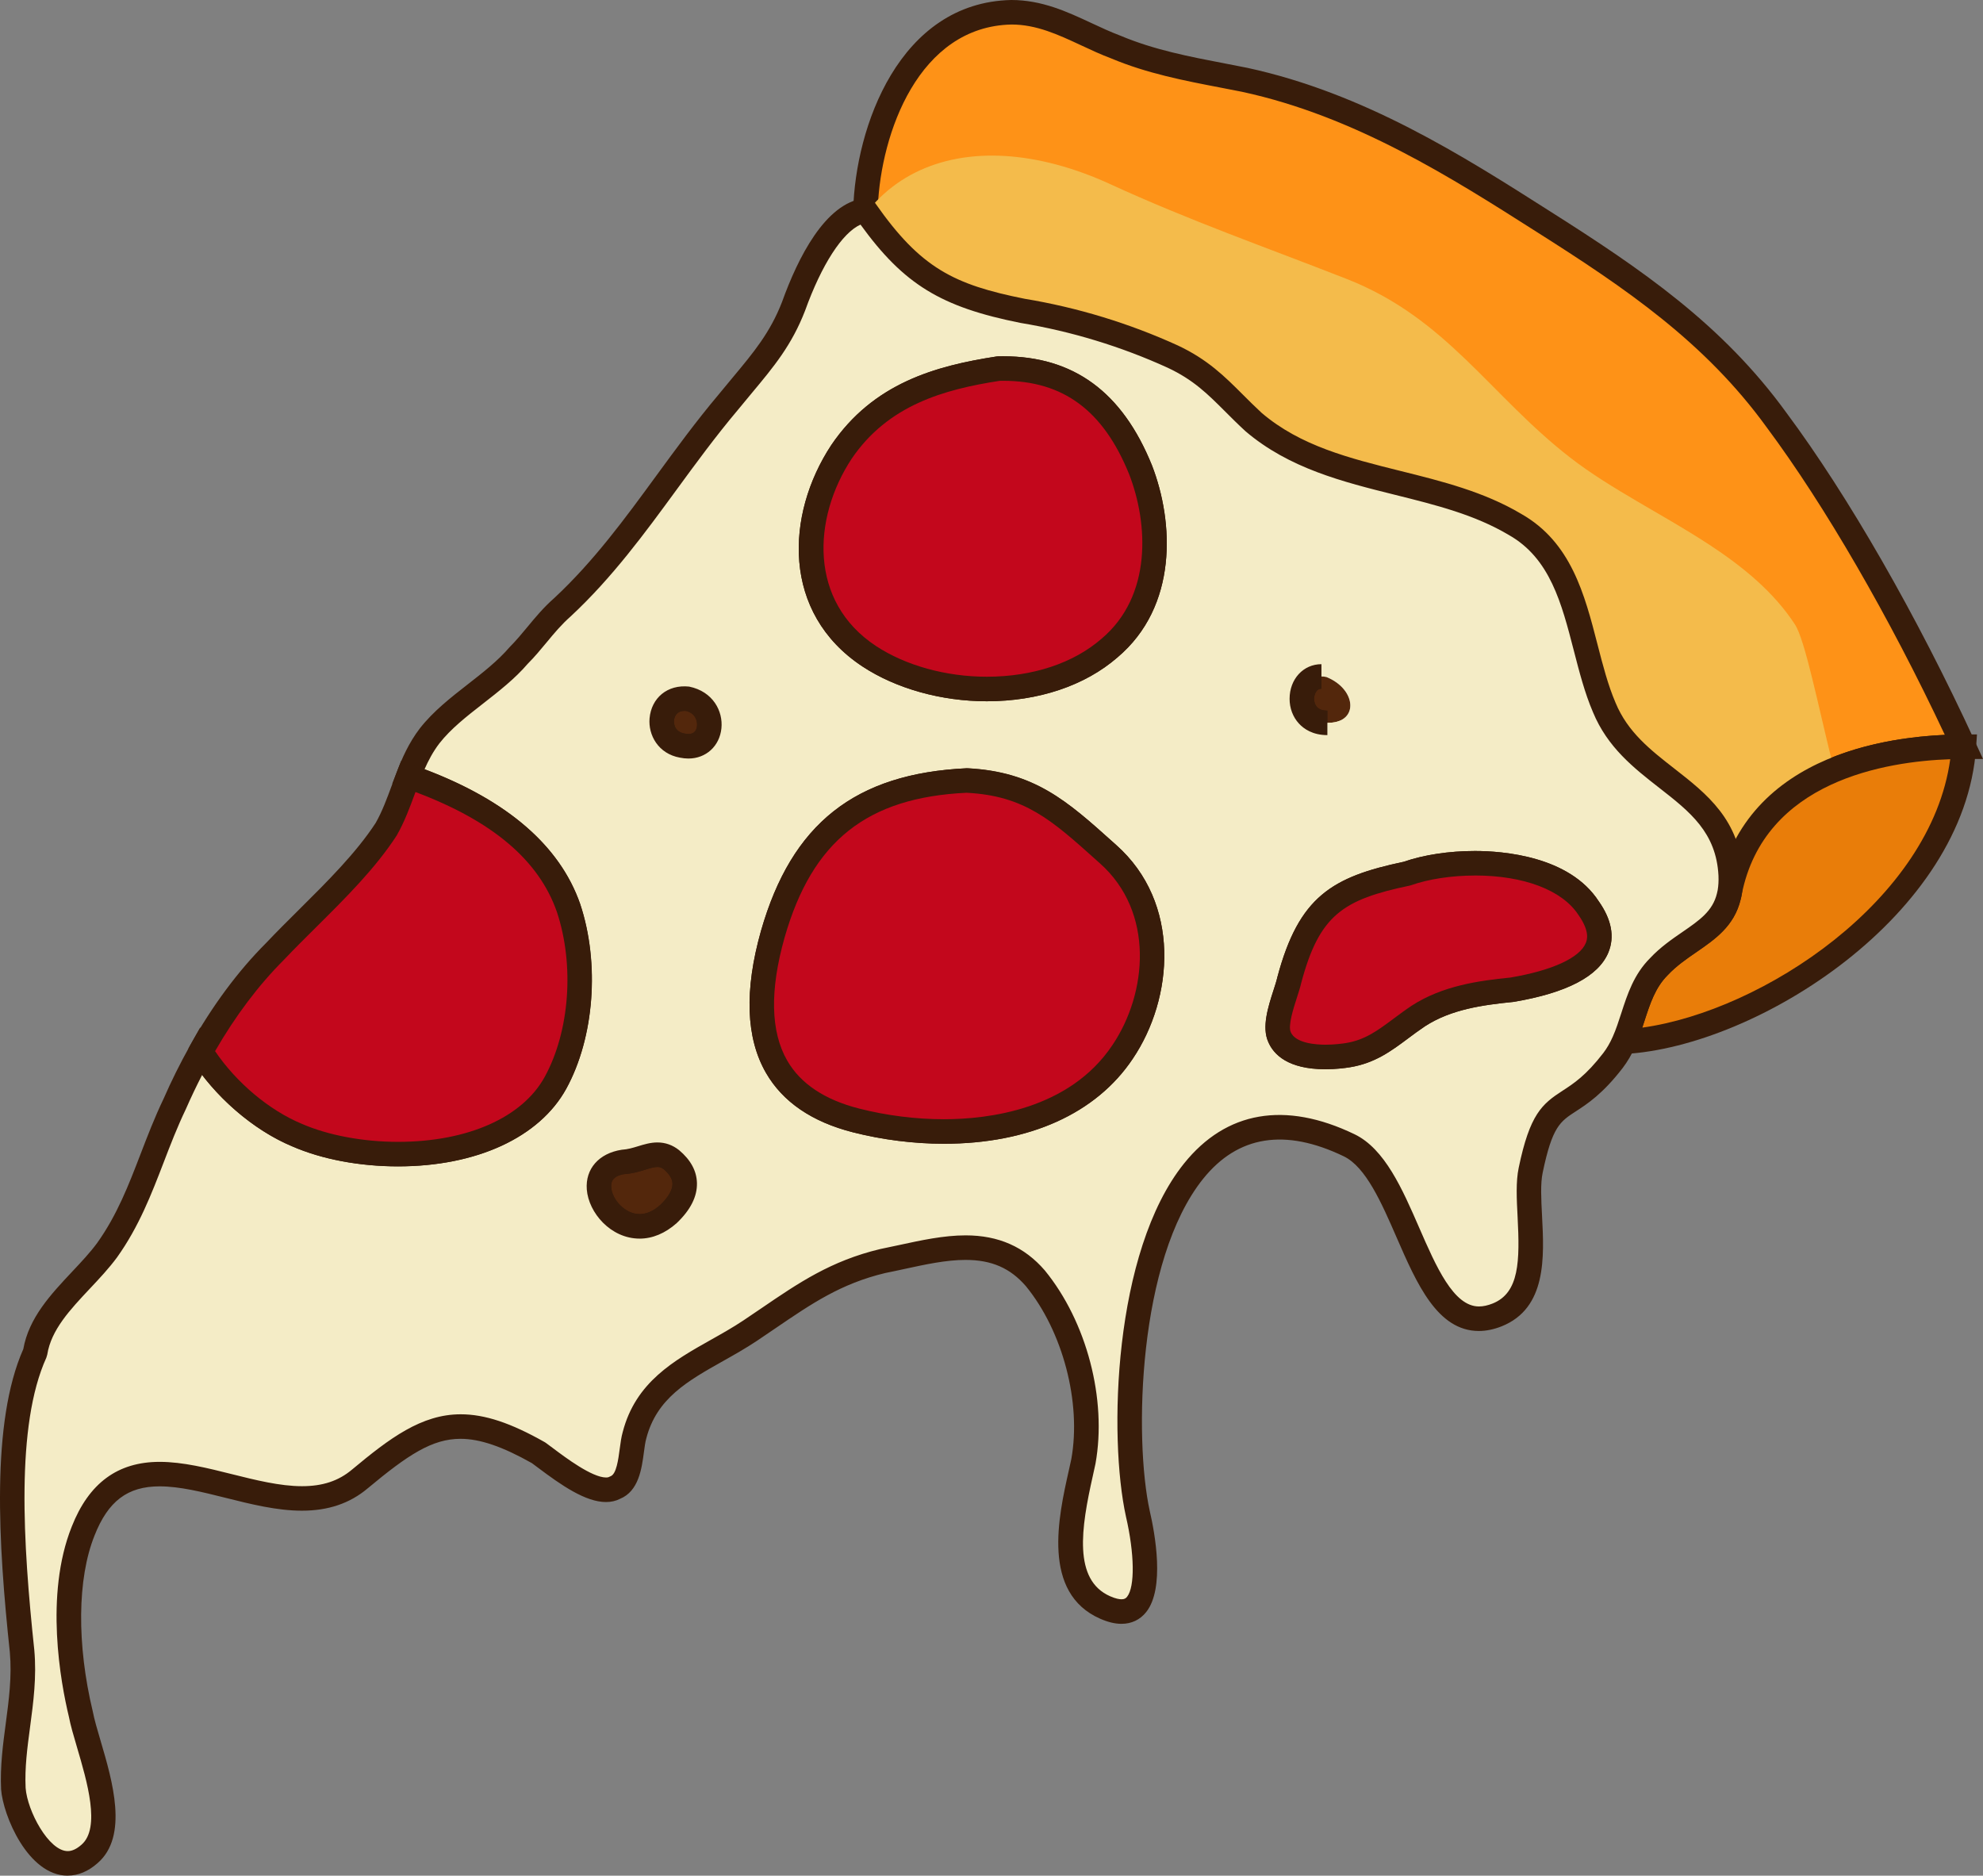 <svg xmlns="http://www.w3.org/2000/svg" id="Layer_2" data-name="Layer 2" viewBox="0 0 864.65 817.81"><rect x="0" y="0" width="864.65" height="817.81" fill="#808080" stroke="none"/><defs><style>      .cls-1 {        fill: #fe9217;      }      .cls-1, .cls-2, .cls-3, .cls-4, .cls-5, .cls-6, .cls-7, .cls-8 {        stroke-width: 0px;      }      .cls-2 {        fill: #f4ecc6;      }      .cls-3 {        fill: #c3071c;      }      .cls-4 {        fill: #fbdea4;      }      .cls-5 {        fill: #53270c;      }      .cls-6 {        fill: #f4bb4b;      }      .cls-7 {        fill: #e97d09;      }      .cls-8 {        fill: #381c0a;      }    </style></defs><g id="Junk_Food" data-name="Junk Food"><g><g><path class="cls-4" d="M659.13,446.88c17.1-2.87,50.59-11.42,33.5-35.67-14.29-22.07-57.03-22.79-79.12-14.97-30.66,6.42-42.78,14.29-51.32,46.35-1.41,6.41-7.13,18.54-4.26,24.96,4.26,9.94,21.35,9.23,29.93,7.82,12.8-2.13,19.95-9.98,30.62-17.1,12.13-7.85,26.4-9.98,40.65-11.41ZM579.76,330.49c12.83-.48,11.63-14.71-1.41-19.97-13.32-2.86-15.69,20.9,1.41,19.97ZM483.78,297.91c22.82-19.22,23.51-52,13.56-77.67-12.12-29.94-32.06-44.91-62-44.18-27.8,4.28-52.04,12.12-68.45,36.35-19.22,29.21-19.22,68.41,12.13,89.08,29.24,19.25,77.67,19.94,104.76-3.57ZM489.51,473.95c17.78-26.36,18.5-64.13-6.42-86.24-20.7-18.53-33.5-30.61-61.31-32.05-45.62,2.13-71.98,22.1-84.83,67-10.66,37.77-5.7,70.55,36.36,81.23,39.2,10,91.96,6.41,116.2-29.93ZM297.55,340.44c14.25,2.85,16.14-17.57,2.37-20.42-13.76-1.44-15.69,18.06-2.37,20.42ZM291.37,544.77c8.07-7.62,10.43-16.17,1.42-23.76-6.63-5.24-12.8.48-20.91.92-24.68,3.82-1.89,41.82,19.49,22.84Z"></path><path class="cls-8" d="M278.89,555.4h0c-12.6,0-22.25-11.3-23.03-21.43-.69-8.99,5.27-15.78,15.2-17.32,2.68-.17,4.82-.82,7.07-1.51,2.69-.82,5.48-1.67,8.54-1.67,3.44,0,6.62,1.13,9.43,3.35,5.07,4.27,7.65,9.04,7.8,14.28.17,5.94-2.82,11.85-8.87,17.56-5,4.45-10.55,6.74-16.15,6.74ZM286.67,524.16c-1.46,0-3.3.56-5.42,1.21-2.64.8-5.63,1.71-9.09,1.9-6.02.96-5.75,4.53-5.64,5.88.4,5.23,6.01,11.56,12.36,11.56h0c2.98,0,5.99-1.32,8.92-3.93,3.57-3.37,5.47-6.65,5.4-9.37-.06-2.07-1.36-4.19-3.87-6.3-1.04-.81-1.91-.94-2.67-.94ZM411.53,514.04h0c-13.1,0-26.77-1.72-39.54-4.98-17.91-4.54-30.69-13.26-37.99-25.9-8.77-15.2-9.51-36.04-2.19-61.95,13.38-46.76,41.05-68.62,89.72-70.89,29.51,1.5,43.79,14.3,63.56,32.01l1.56,1.4c28.5,25.29,25.03,66.9,7.29,93.21-15.95,23.92-45.23,37.1-82.42,37.1ZM421.51,361c-43.43,2.06-67.34,20.94-79.41,63.13-6.5,23.01-6.11,41.08,1.17,53.68,5.8,10.05,16.35,17.08,31.36,20.89,11.92,3.04,24.68,4.65,36.9,4.65h0c19.4,0,54.75-4.2,73.53-32.36,15.22-22.57,18.44-58.01-5.52-79.27l-1.59-1.42c-19.48-17.45-31.24-27.99-56.45-29.29ZM577.97,481.55h0c-16.42,0-22.64-6.46-24.96-11.87-2.91-6.5-.03-15.4,2.28-22.55.69-2.13,1.33-4.08,1.68-5.67,9.4-35.3,23.96-43.8,55.1-50.36,8.76-3.04,19.78-4.71,31.08-4.71,11.96,0,41.15,2.14,53.97,21.94,5.59,7.93,7.03,15.52,4.17,22.38-4.33,10.37-18.21,17.59-41.28,21.47-13.48,1.35-27.25,3.25-38.63,10.62-2.56,1.71-4.96,3.5-7.29,5.24-7.47,5.57-14.52,10.84-25.36,12.64-2.46.4-6.32.88-10.77.88ZM643.15,397.07c-10.12,0-20.28,1.54-27.86,4.22l-.68.19c-29.02,6.08-39.32,12.73-47.25,42.5-.35,1.63-1.08,3.92-1.89,6.42-1.47,4.54-3.92,12.15-2.66,14.98,2.12,4.95,11.31,5.47,15.16,5.47h0c3.92,0,7.33-.46,9.02-.74,8.27-1.38,13.76-5.47,20.7-10.66,2.48-1.85,5.03-3.75,7.82-5.61,13.44-8.71,29.29-10.9,43.09-12.28,18.03-3.04,30.12-8.52,32.82-14.99,1.35-3.25.29-7.38-3.16-12.28-7.03-10.85-23.85-17.23-45.11-17.23ZM300.17,346.06h0c-1.19,0-2.42-.13-3.67-.38-9.51-1.69-13.91-9.9-13.27-17.13.78-8.85,7.74-14.83,17.25-13.85,10.44,2.14,14.85,10.75,14.08,18.19-.79,7.75-6.71,13.17-14.39,13.17ZM298.5,325.29c-3.94,0-4.53,3.21-4.61,4.19-.07.8-.18,4.84,4.6,5.69,4.5.9,5.25-1.46,5.44-3.37.2-2-.64-5.63-5.09-6.55.23.05-.06.04-.34.04ZM578.8,335.86c-10.83,0-16.5-7.96-16.5-15.82,0-3.75,1.21-7.32,3.4-10.07,2.6-3.25,6.32-5.04,10.49-5.04v10.7c-.91,0-1.57.32-2.13,1.02-.67.84-1.06,2.1-1.06,3.39,0,1.92.75,5.13,5.8,5.13v10.69ZM430.26,321.1h0c-19.81,0-39.56-5.52-54.19-15.15-35.31-23.29-33.6-66.17-13.65-96.49,18.35-27.08,45.49-34.59,72.1-38.69l.69-.06c31.86-.83,53.83,14.76,67.08,47.52,9.6,24.76,11.39,61.49-15.07,83.77-14.17,12.3-34.42,19.09-56.96,19.09ZM435.79,181.4c-24.1,3.74-48.54,10.5-64.47,34-16.98,25.82-18.81,62.19,10.64,81.61,12.92,8.5,30.53,13.38,48.3,13.38,19.97,0,37.73-5.87,50.01-16.53,22.2-18.7,20.37-50.3,12.08-71.7-11.25-27.8-28.72-40.79-54.94-40.79l-1.63.02Z"></path></g><g><path class="cls-5" d="M578.35,295.17c13.04,5.25,14.25,19.5,1.41,19.97-17.1.94-14.73-22.82-1.41-19.97Z"></path><path class="cls-8" d="M578.79,320.52c-6.42,0-10.29-2.73-12.4-5.02-2.64-2.86-4.09-6.69-4.09-10.8,0-8.61,5.97-15.11,13.89-15.11v10.7c-2.62,0-3.2,3.19-3.2,4.42,0,1.41.45,2.67,1.25,3.55.96,1.05,2.49,1.57,4.54,1.57v10.7Z"></path></g><g><path class="cls-5" d="M292.79,505.67c9.01,7.58,6.65,16.13-1.42,23.76-21.38,18.98-44.17-19.02-19.49-22.83,8.1-.44,14.28-6.18,20.91-.93Z"></path><path class="cls-8" d="M278.89,540.05c-12.6,0-22.25-11.29-23.03-21.43-.69-8.98,5.28-15.77,15.2-17.31,2.68-.17,4.82-.83,7.07-1.51,2.7-.83,5.48-1.68,8.54-1.68,3.45,0,6.62,1.13,9.43,3.36,5.06,4.25,7.64,9.02,7.79,14.26.17,5.94-2.81,11.85-8.86,17.58-5.01,4.45-10.55,6.74-16.15,6.74ZM286.68,508.81c-1.46,0-3.29.56-5.41,1.21-2.65.81-5.64,1.73-9.1,1.91-6.02.96-5.75,4.52-5.64,5.87.4,5.23,6.01,11.56,12.37,11.56,2.99,0,5.99-1.32,8.93-3.93,3.57-3.37,5.48-6.66,5.4-9.38-.06-2.07-1.36-4.18-3.87-6.29-1.04-.82-1.9-.94-2.67-.94Z"></path></g><g><path class="cls-5" d="M299.92,304.68c13.77,2.85,11.88,23.28-2.37,20.43-13.32-2.37-11.39-21.87,2.37-20.43Z"></path><path class="cls-8" d="M300.17,330.73c-1.19,0-2.42-.13-3.67-.38-9.51-1.69-13.91-9.92-13.27-17.15.78-8.85,7.77-14.82,17.24-13.84,10.44,2.14,14.85,10.75,14.08,18.2-.79,7.75-6.71,13.17-14.39,13.17ZM298.5,309.95c-3.93,0-4.52,3.21-4.61,4.19-.07.8-.18,4.85,4.6,5.7,4.45.88,5.24-1.46,5.43-3.38.21-2-.63-5.63-5.08-6.55.23.05-.06.03-.34.04Z"></path></g><g><path class="cls-1" d="M774.57,183.06c30.4,40.85,59.85,95.02,81.73,142.52-37.6,0-91.83,11.61-102.09,63.38.38-2.19.51-4.61.41-7.31-1.92-38-41.81-40.85-55.12-73.15-11.41-26.6-10.43-63.68-38.97-79.85-35.16-20.9-81.69-17.1-114.03-44.67-12.33-11.38-18.99-20.9-35.16-28.47-20.91-9.53-42.74-16.18-65.56-19.96-33.28-6.65-48.47-15.21-68.42-43.73.96-37.04,19.95-85.52,63.68-86.47,17.1,0,30.41,9.5,45.59,15.21,18.06,7.58,37.07,10.43,56.09,14.25,48.43,10.47,88.35,35.16,130.17,61.79,38.96,24.68,74.11,48.44,101.67,86.47Z"></path><path class="cls-8" d="M759.46,389.99l-10.52-1.94c.32-1.84.43-3.87.34-6.2-.96-18.9-12.47-27.89-25.81-38.3-11.09-8.66-22.56-17.61-28.92-33.02-3.58-8.33-5.99-17.71-8.33-26.78-5.34-20.71-10.38-40.28-28.33-50.45-14.92-8.87-31.77-13.07-49.61-17.51-22.72-5.66-46.22-11.51-65.26-27.75-3.29-3.03-6.07-5.81-8.72-8.46-7.79-7.79-13.95-13.95-25.23-19.23-20.34-9.27-41.95-15.85-64.16-19.53-35.93-7.18-52.02-17.47-71.93-45.94l-1.01-1.44.05-1.76c.94-36.27,20.07-90.61,68.91-91.68,13.39,0,24.36,5.11,34.96,10.05,4.12,1.92,8.37,3.9,12.62,5.5,14.79,6.21,29.92,9.11,45.93,12.19,3.11.6,6.22,1.2,9.34,1.82,51.18,11.06,94.11,38.4,131.99,62.52,39.92,25.29,75.24,49.36,103.13,87.84,26.99,36.26,56.99,88.56,82.26,143.42l3.49,7.59h-8.35c-25.6,0-86.28,5.75-96.85,59.07ZM382.77,90.2c19.18,26.97,33.69,34.03,64.06,40.1,22.96,3.8,45.47,10.65,66.73,20.34,13.03,6.11,20.45,13.53,28.31,21.38,2.56,2.56,5.23,5.23,8.26,8.03,16.96,14.46,38.23,19.76,60.75,25.37,17.8,4.43,36.21,9.02,52.39,18.64,21.8,12.35,27.66,35.07,33.32,57.03,2.34,9.08,4.55,17.65,7.83,25.3,5.31,12.86,15.18,20.57,25.64,28.73,10.61,8.28,21.49,16.78,26.75,30.62,19.68-36.45,64.6-44.13,91.2-45.32-24.22-51.49-52.33-100.05-77.73-134.17-26.82-37-61.26-60.45-100.25-85.14-37.13-23.64-79.2-50.44-128.44-61.08-3.01-.6-6.09-1.19-9.18-1.79-15.84-3.04-32.23-6.19-47.86-12.76-4.45-1.66-8.89-3.73-13.19-5.74-9.99-4.65-19.43-9.05-30.33-9.05-40.5.88-56.9,47.37-58.27,79.51Z"></path></g><path class="cls-6" d="M745.34,237.51c14.66,9.64,28.01,20.52,37.3,34.74,8.92,13.68,22.21,112.72,39.45,112.72-36.21,0-88.45,11.76-98.33,64.21.36-2.21.48-4.66.39-7.4-1.85-38.51-40.27-41.39-53.1-74.12-10.98-26.96-10.06-64.53-37.54-80.9-33.85-21.18-78.69-17.31-109.83-45.25-11.87-11.55-18.3-21.17-33.87-28.86-20.14-9.65-41.16-16.39-63.15-20.22-32.04-6.75-46.7-15.4-65.9-44.3,1.84-74.65,59.41-97.26,123.54-67.75,34.22,15.73,67.02,27.2,102.84,41.22,43.7,17.11,62.46,50.73,97.63,78.01,17.86,13.83,40.44,24.68,60.56,37.91Z"></path><g><path class="cls-7" d="M856.3,325.58c-4.77,70.31-91.97,125.51-148.22,128.64,4.87-11,6.14-23.62,15.16-32.66,11.36-12.15,26.84-15.34,30.56-30.72.17-.62.3-1.24.41-1.89,10.26-51.76,64.49-63.38,102.09-63.38Z"></path><path class="cls-8" d="M699.65,460.04l3.53-7.99c1.43-3.22,2.53-6.63,3.7-10.24,2.7-8.33,5.49-16.95,12.57-24.03,4.45-4.76,9.61-8.31,14.17-11.44,7.32-5.04,13.11-9.02,14.98-16.75.16-.58.25-1.03.33-1.49,12.14-61.28,79.13-67.87,107.37-67.87h5.72l-.39,5.71c-4.94,72.83-94.98,130.37-153.26,133.62l-8.72.48ZM850.37,331.03c-28,.95-81.1,9.43-90.92,58.96-.1.65-.28,1.46-.49,2.25-2.8,11.57-11.17,17.33-19.28,22.91-4.31,2.96-8.76,6.02-12.54,10.06-5.39,5.39-7.67,12.44-10.09,19.9-.32.97-.63,1.96-.96,2.95,52.67-7.31,125.9-55.74,134.27-117.03Z"></path></g><g><path class="cls-2" d="M754.62,381.64c.11,2.7-.03,5.12-.41,7.31-.1.65-.24,1.27-.41,1.89-3.72,15.37-19.2,18.57-30.56,30.72-9.02,9.03-10.3,21.66-15.16,32.66-1.27,2.87-2.82,5.62-4.77,8.19-20.6,26.82-28.26,11.05-35.91,47.89-3.71,17.64,8.65,53.72-14.6,63.04-34.32,13.68-37.41-60.87-64.55-73.95-91.52-44.07-103.64,108.3-92.12,160.68,2.86,12.37,9.53,51.33-14.24,40.86-23.75-10.43-13.32-45.59-9.52-63.66,4.77-26.58-3.8-58.92-20.9-79.84-18.06-20.91-42.77-12.32-66.53-7.58-23.75,5.69-38,17.09-57.94,30.41-19.97,13.27-43.7,19.95-50.35,45.59-1.92,6.65-.96,19.98-8.55,22.83-8.58,4.73-26.63-10.47-33.27-15.22-35.18-19.94-49.42-12.34-77.92,11.4-36.1,30.41-97.89-35.16-120.69,22.79-9.5,23.79-6.65,56.09-.95,79.84,2.88,15.22,18.05,48.47,3.8,60.82-17.1,15.17-32.29-15.2-33.25-28.51-.94-19.95,5.69-38.96,3.8-59.87-4.66-43.91-8.68-98.49,5.7-130.17,2.85-18.06,20.9-30.42,31.37-44.67,14.25-19.97,18.98-41.84,29.45-63.68,3.35-7.68,7.17-15.37,11.39-22.91,9.3,14.94,24.96,29.34,42.05,36.45,32.78,14.25,93.37,12.11,112.6-22.81,12.12-22.09,13.56-52.71,5.7-76.26-10.69-30.62-41.37-47.41-69.86-57.36,2.37-6.18,5.09-12.19,9.31-17.68,10.43-13.32,27.53-21.87,38.96-35.19,6.62-6.62,11.39-14.25,18.98-20.9,28.53-26.61,46.59-58.9,72.23-89.33,12.36-15.2,21.86-24.71,28.48-41.8,4.78-13.29,16.18-39.9,31.38-41.82,19.95,28.52,35.14,37.08,68.42,43.73,22.82,3.78,44.65,10.43,65.56,19.96,16.17,7.57,22.82,17.09,35.16,28.47,32.33,27.57,78.87,23.77,114.03,44.67,28.53,16.17,27.56,53.25,38.97,79.85,13.32,32.3,53.2,35.16,55.12,73.15ZM659.13,431.55c17.1-2.88,50.59-11.44,33.5-35.67-14.29-22.07-57.03-22.79-79.12-14.97-30.66,6.42-42.78,14.28-51.32,46.34-1.41,6.42-7.13,18.54-4.26,24.95,4.26,9.96,21.35,9.23,29.93,7.83,12.8-2.13,19.95-9.99,30.62-17.09,12.13-7.87,26.4-9.99,40.65-11.41ZM579.76,315.14c12.83-.47,11.63-14.72-1.41-19.97-13.32-2.85-15.69,20.91,1.41,19.97ZM483.78,282.57c22.82-19.22,23.51-51.99,13.56-77.67-12.12-29.94-32.06-44.9-62-44.18-27.8,4.28-52.04,12.12-68.45,36.35-19.22,29.22-19.22,68.42,12.13,89.08,29.24,19.26,77.67,19.95,104.76-3.57ZM489.51,458.6c17.78-26.36,18.5-64.13-6.42-86.23-20.7-18.55-33.5-30.62-61.31-32.07-45.62,2.13-71.98,22.1-84.83,67.01-10.66,37.76-5.7,70.54,36.36,81.21,39.2,9.98,91.96,6.42,116.2-29.93ZM297.55,325.11c14.25,2.85,16.14-17.58,2.37-20.43-13.76-1.44-15.69,18.06-2.37,20.43ZM291.37,529.43c8.07-7.63,10.43-16.18,1.42-23.76-6.63-5.25-12.8.49-20.91.93-24.68,3.81-1.89,41.81,19.49,22.83Z"></path><path class="cls-8" d="M29.52,817.81c-17.37,0-28.23-26.37-29.04-37.62-.47-9.93.8-19.49,2.03-28.73,1.34-10.08,2.73-20.5,1.78-31.04-5.04-47.45-8.26-100.27,5.87-132.21,2.43-13.68,12.02-23.87,21.29-33.74,4.04-4.29,7.85-8.35,10.93-12.54,8.68-12.17,13.69-25.17,18.98-38.94,3-7.79,6.09-15.83,9.95-23.88,3.36-7.7,7.27-15.57,11.55-23.21l4.42-7.91,4.78,7.69c9.25,14.87,24.41,28.03,39.56,34.34,11.5,5,26.74,7.84,41.89,7.84,30.3,0,54.22-10.58,63.97-28.3,10.91-19.88,13.04-48.81,5.31-71.99-8.21-23.54-29.99-41.23-66.55-54l-5.2-1.82,1.97-5.14c2.25-5.86,5.2-12.69,10.06-19.03,5.86-7.48,13.51-13.45,20.91-19.22,6.44-5.02,13.1-10.21,18.23-16.2,2.92-2.94,5.26-5.78,7.75-8.78,3.48-4.21,7.08-8.56,11.76-12.66,17.21-16.06,30.49-34.21,44.54-53.43,8.5-11.62,17.28-23.64,27.13-35.33,2.06-2.53,4.09-4.97,6.05-7.31,9.14-10.96,16.36-19.61,21.54-32.97,6.97-19.38,18.86-43.06,35.7-45.19l3.2-.41,1.85,2.65c19.7,28.17,34.18,35.37,65.09,41.55,22.96,3.8,45.47,10.65,66.73,20.34,13.03,6.11,20.45,13.53,28.31,21.38,2.56,2.56,5.23,5.23,8.26,8.03,16.96,14.46,38.23,19.76,60.75,25.37,17.8,4.43,36.21,9.02,52.39,18.64,21.8,12.35,27.66,35.06,33.32,57.03,2.34,9.08,4.55,17.65,7.83,25.3,5.31,12.86,15.18,20.57,25.64,28.73,14.11,11.01,28.71,22.4,29.91,46.25.12,3.15-.04,5.9-.47,8.48-.13.78-.3,1.59-.52,2.39-2.8,11.57-11.17,17.33-19.28,22.91-4.31,2.96-8.76,6.02-12.54,10.06-5.39,5.39-7.67,12.44-10.09,19.9-1.2,3.7-2.44,7.54-4.09,11.27-1.54,3.47-3.31,6.5-5.41,9.26-8.69,11.32-15.5,15.73-20.46,18.95-6.85,4.44-10.29,6.66-14.46,26.79-1,4.73-.64,11.54-.27,18.73.94,17.95,2.1,40.3-17.58,48.19-3.42,1.36-6.77,2.05-9.96,2.05-18.09,0-27.11-20.69-35.83-40.7-6.59-15.14-13.42-30.8-23.08-35.46-25.54-12.3-46.12-9.11-61.31,9.79-28.43,35.36-30.26,113.14-23.27,144.93,2.26,9.75,6.65,33.66-1.57,43.99-2.67,3.36-6.39,5.13-10.78,5.13h0c-2.84,0-5.87-.73-9.27-2.22-25.66-11.27-18.19-44.6-13.72-64.51.41-1.83.8-3.55,1.13-5.14,4.42-24.62-3.71-55.67-19.81-75.35-6.81-7.88-14.96-11.45-26.33-11.45-8.41,0-17.31,1.93-26.72,3.97-2.77.6-5.54,1.21-8.3,1.75-19.31,4.63-31.97,13.26-47.99,24.18-2.59,1.77-5.26,3.58-8.03,5.44-4.84,3.22-9.85,6.04-14.7,8.77-15.52,8.73-28.92,16.28-33.45,33.72-.46,1.59-.74,3.73-1.04,6.01-.96,7.2-2.26,17.02-10.46,20.35-1.8.91-3.84,1.38-6.07,1.38-8.96,0-19.52-7.37-29.57-14.92-1.04-.78-1.96-1.47-2.74-2.04-12.81-7.23-22.7-10.61-31.11-10.61-12.39,0-22.93,6.97-40.5,21.61-7.77,6.54-17.15,9.73-28.67,9.73-10.9,0-22.22-2.83-33.18-5.58-10.35-2.59-20.12-5.03-28.87-5.03-13.98,0-22.48,6.43-28.41,21.52-7.49,18.74-7.75,47.38-.73,76.64.67,3.5,1.98,7.95,3.37,12.66,5.19,17.6,12.3,41.7-1.27,53.45-4.06,3.6-8.46,5.45-13.05,5.45ZM88.12,468.72c-2.53,4.91-4.9,9.88-7.07,14.84-3.76,7.84-6.78,15.68-9.69,23.27-5.31,13.78-10.79,28.04-20.31,41.37-3.51,4.77-7.72,9.26-11.8,13.59-8.71,9.27-16.94,18.02-18.64,28.81l-.41,1.38c-13.41,29.53-10.18,80.97-5.25,127.39,1.07,11.82-.4,22.84-1.82,33.5-1.22,9.17-2.38,17.84-1.96,26.68.73,10.04,10.08,27.56,18.37,27.56,1.89,0,3.9-.94,6-2.8,8.41-7.29,2.43-27.57-1.94-42.38-1.53-5.19-2.85-9.67-3.57-13.44-3.56-14.79-10.67-53,1.24-82.83,7.48-19.01,20.03-28.27,38.36-28.27,10.07,0,20.95,2.72,31.47,5.36,10.33,2.58,21,5.25,30.58,5.25,9.02,0,15.95-2.3,21.81-7.24,16.4-13.67,30.28-24.11,47.37-24.11,10.53,0,21.83,3.75,36.64,12.14l.47.3c.88.63,1.95,1.43,3.17,2.35,5.52,4.15,17,12.77,23.15,12.77.38,0,.9-.04,1.26-.24l.7-.32c2.51-.94,3.35-7.27,3.96-11.89.36-2.68.69-5.21,1.33-7.42,5.63-21.71,22.35-31.12,38.52-40.21,4.68-2.63,9.51-5.35,14.01-8.35,2.73-1.83,5.37-3.62,7.94-5.37,16.26-11.09,30.3-20.65,51.72-25.79,2.9-.58,5.61-1.17,8.32-1.76,9.55-2.07,19.43-4.22,28.99-4.22,14.35,0,25.64,4.99,34.51,15.26,18.31,22.38,27.16,56.21,22.12,84.28-.37,1.79-.77,3.56-1.19,5.43-5.07,22.59-8.65,45.25,7.59,52.39,2.47,1.09,4.06,1.31,4.96,1.31,1.28,0,1.87-.42,2.41-1.09,3.47-4.36,3.26-18.75-.49-34.98-7.6-34.54-5.6-115.46,25.36-153.98,18.3-22.76,43.99-27.31,74.29-12.72,13.24,6.38,20.87,23.89,28.24,40.82,7.34,16.85,14.94,34.28,26.02,34.28,1.83,0,3.85-.43,5.99-1.29,11.67-4.68,11.86-18.58,10.87-37.7-.41-7.92-.8-15.39.48-21.48,4.85-23.36,10.15-27.78,19.12-33.59,4.79-3.1,10.22-6.62,17.78-16.46,1.57-2.07,2.93-4.4,4.12-7.1,1.43-3.22,2.53-6.63,3.7-10.23,2.7-8.33,5.49-16.95,12.57-24.03,4.45-4.76,9.61-8.31,14.17-11.44,7.32-5.04,13.11-9.02,14.98-16.75.16-.58.25-1.03.33-1.49.32-1.89.43-3.92.34-6.25-.96-18.9-12.47-27.89-25.81-38.3-11.09-8.66-22.56-17.61-28.92-33.02-3.58-8.33-5.99-17.71-8.33-26.78-5.34-20.71-10.38-40.28-28.33-50.45-14.92-8.87-31.77-13.07-49.6-17.51-22.73-5.66-46.22-11.51-65.26-27.75-3.29-3.03-6.07-5.81-8.72-8.46-7.79-7.79-13.95-13.95-25.23-19.23-20.34-9.27-41.95-15.85-64.16-19.53-34.6-6.91-50.81-16.72-69.74-42.86-7.93,3.55-16.93,17.39-24.16,37.49-5.86,15.12-13.57,24.37-23.34,36.08-1.92,2.31-3.93,4.72-6.02,7.28-9.67,11.48-18.35,23.35-26.74,34.82-13.73,18.77-27.92,38.19-46,55.04-4.15,3.65-7.33,7.49-10.69,11.55-2.53,3.06-5.15,6.22-8.15,9.22-5.55,6.5-12.64,12.02-19.49,17.37-7.21,5.62-14.01,10.93-19.04,17.34-2.74,3.57-4.8,7.49-6.46,11.26,36.21,13.68,59.03,33.42,67.86,58.72,8.63,25.9,6.19,58.26-6.06,80.6-11.67,21.19-39.09,33.84-73.35,33.84-16.8,0-33.17-3.09-46.07-8.7-14.46-6.02-28.95-17.58-39.34-31.14ZM278.89,540.05h0c-12.6,0-22.25-11.3-23.03-21.43-.69-8.98,5.28-15.77,15.2-17.31,2.68-.17,4.82-.83,7.07-1.51,2.7-.83,5.48-1.68,8.54-1.68,3.45,0,6.62,1.13,9.43,3.36,5.06,4.25,7.64,9.02,7.79,14.26.17,5.94-2.81,11.85-8.86,17.58-5.01,4.45-10.55,6.74-16.15,6.74ZM286.68,508.81c-1.46,0-3.29.56-5.41,1.21-2.65.81-5.64,1.73-9.1,1.91-6.02.96-5.75,4.52-5.64,5.87.4,5.23,6.01,11.56,12.36,11.56,2.99,0,5.99-1.32,8.93-3.93,3.57-3.37,5.48-6.66,5.4-9.38-.06-2.07-1.36-4.18-3.87-6.29-1.04-.82-1.9-.94-2.67-.94ZM411.54,498.69h0c-13.09,0-26.77-1.72-39.54-4.97-17.91-4.54-30.69-13.26-37.99-25.91-8.77-15.19-9.51-36.04-2.19-61.94,13.38-46.76,41.05-68.62,89.72-70.9h.26s.26,0,.26,0c29.01,1.5,43.3,14.32,63.09,32.07l1.51,1.35c28.5,25.27,25.03,66.89,7.29,93.2-15.95,23.92-45.22,37.1-82.4,37.1ZM421.77,345.67c-43.79,2.12-67.62,21-79.67,63.12-6.5,23.01-6.11,41.07,1.17,53.67,5.8,10.05,16.35,17.08,31.36,20.89,11.93,3.04,24.69,4.65,36.91,4.65h0c19.4,0,54.75-4.2,73.52-32.36,15.22-22.57,18.45-58-5.52-79.26l-1.53-1.37c-19.43-17.43-31.19-27.97-56.24-29.34ZM577.96,466.2h0c-16.42,0-22.63-6.46-24.95-11.89-2.91-6.48-.03-15.37,2.27-22.52.69-2.14,1.33-4.09,1.68-5.68,9.4-35.3,23.96-43.79,55.1-50.36,8.76-3.04,19.78-4.71,31.08-4.71,11.96,0,41.15,2.14,53.97,21.94,5.59,7.92,7.03,15.5,4.17,22.36-4.32,10.37-18.21,17.6-41.28,21.49-13.49,1.35-27.26,3.24-38.63,10.62-2.58,1.72-4.98,3.51-7.31,5.25-7.46,5.57-14.51,10.82-25.34,12.62-2.48.4-6.34.88-10.78.88ZM643.15,381.74c-10.12,0-20.28,1.54-27.86,4.22l-.68.19c-29.02,6.08-39.33,12.73-47.25,42.48-.35,1.63-1.09,3.94-1.9,6.45-1.46,4.53-3.91,12.12-2.65,14.94,2.12,4.96,11.3,5.48,15.15,5.48h0c3.91,0,7.34-.46,9.04-.74,8.26-1.37,13.74-5.47,20.69-10.65,2.48-1.85,5.04-3.76,7.84-5.61,13.43-8.72,29.28-10.91,43.08-12.28,18.04-3.05,30.13-8.54,32.82-15,.5-1.21,2.04-4.89-3.16-12.26-7.03-10.85-23.85-17.23-45.11-17.23ZM300.17,330.73h0c-1.18,0-2.42-.13-3.67-.38-9.52-1.69-13.91-9.92-13.27-17.15.78-8.85,7.74-14.85,17.25-13.84,10.44,2.14,14.85,10.75,14.08,18.2-.79,7.75-6.71,13.17-14.39,13.17ZM298.5,309.95c-3.94,0-4.52,3.21-4.61,4.19-.07.8-.18,4.85,4.6,5.7.67.13,1.19.19,1.68.19h0c2.8,0,3.59-1.94,3.75-3.56.2-2-.64-5.63-5.09-6.55.23.05-.06.04-.34.04ZM578.79,320.52c-6.42,0-10.29-2.73-12.4-5.02-2.64-2.86-4.09-6.7-4.09-10.8,0-8.61,5.98-15.11,13.89-15.11v10.7c-2.62,0-3.2,3.19-3.2,4.42,0,1.41.44,2.67,1.25,3.55.96,1.04,2.49,1.57,4.54,1.57v10.7ZM430.26,305.76h0c-19.81,0-39.56-5.52-54.19-15.16-35.31-23.28-33.6-66.15-13.65-96.48,18.35-27.08,45.49-34.59,72.1-38.69l.69-.06,2.18-.03c30.73,0,51.96,15.55,64.9,47.55,9.6,24.76,11.38,61.49-15.07,83.77-14.17,12.3-34.42,19.1-56.96,19.1ZM435.79,166.06c-24.1,3.74-48.54,10.5-64.47,34-16.98,25.83-18.81,62.2,10.64,81.61,12.92,8.51,30.53,13.39,48.31,13.39,19.97,0,37.73-5.87,50.01-16.54,22.2-18.69,20.37-50.3,12.08-71.7-11.25-27.81-28.72-40.79-54.96-40.79l-1.6.02Z"></path></g><g><path class="cls-3" d="M692.63,395.89c17.09,24.23-16.41,32.78-33.5,35.67-14.25,1.41-28.52,3.53-40.65,11.41-10.67,7.1-17.82,14.96-30.62,17.09-8.58,1.4-25.67,2.13-29.93-7.83-2.87-6.41,2.85-18.53,4.26-24.95,8.54-32.06,20.66-39.92,51.32-46.34,22.1-7.82,64.84-7.1,79.12,14.97Z"></path><path class="cls-8" d="M577.95,466.2c-16.42,0-22.63-6.46-24.95-11.89-2.91-6.48-.03-15.37,2.27-22.52.69-2.14,1.33-4.09,1.68-5.68,9.4-35.3,23.96-43.79,55.1-50.36,8.76-3.04,19.78-4.71,31.08-4.71,11.96,0,41.15,2.14,53.97,21.94,5.59,7.92,7.03,15.5,4.17,22.36-4.32,10.37-18.21,17.6-41.28,21.49-13.49,1.35-27.26,3.24-38.63,10.62-2.58,1.72-4.98,3.51-7.31,5.25-7.46,5.57-14.51,10.82-25.34,12.62-2.48.4-6.34.88-10.78.88ZM643.15,381.74c-10.12,0-20.28,1.54-27.86,4.22l-.68.19c-29.02,6.08-39.33,12.73-47.25,42.48-.35,1.63-1.09,3.94-1.9,6.45-1.46,4.53-3.91,12.12-2.65,14.94,2.12,4.96,11.3,5.48,15.15,5.48s7.34-.46,9.04-.74c8.26-1.37,13.74-5.47,20.69-10.64,2.48-1.85,5.04-3.76,7.84-5.62,13.43-8.72,29.28-10.91,43.08-12.28,18.04-3.05,30.13-8.54,32.82-15,.5-1.21,2.04-4.89-3.16-12.26-7.03-10.85-23.85-17.23-45.11-17.23Z"></path></g><g><path class="cls-3" d="M497.34,204.9c9.95,25.68,9.26,58.45-13.56,77.67-27.09,23.52-75.52,22.83-104.76,3.57-31.34-20.66-31.34-59.86-12.13-89.08,16.42-24.23,40.65-32.06,68.45-36.35,29.93-.72,49.88,14.24,62,44.18Z"></path><path class="cls-8" d="M430.26,305.76c-19.81,0-39.56-5.52-54.19-15.16-35.31-23.28-33.6-66.15-13.65-96.48,18.35-27.08,45.49-34.59,72.1-38.69l.69-.06,2.18-.03c30.73,0,51.96,15.55,64.9,47.55,9.6,24.76,11.38,61.49-15.07,83.77-14.17,12.3-34.42,19.1-56.96,19.1ZM435.79,166.06c-24.1,3.74-48.54,10.5-64.47,34-16.98,25.83-18.81,62.2,10.64,81.61,12.92,8.51,30.53,13.39,48.31,13.39,19.97,0,37.73-5.87,50.01-16.54,22.2-18.69,20.37-50.3,12.08-71.7-11.25-27.81-28.72-40.79-54.96-40.79l-1.6.02Z"></path></g><g><path class="cls-3" d="M483.09,372.38c24.92,22.1,24.2,59.87,6.42,86.23-24.24,36.36-77.01,39.92-116.2,29.93-42.06-10.67-47.02-43.46-36.36-81.21,12.84-44.91,39.21-64.88,84.83-67.01,27.8,1.44,40.61,13.52,61.31,32.07Z"></path><path class="cls-8" d="M411.54,498.69c-13.09,0-26.77-1.72-39.55-4.97-17.91-4.54-30.69-13.26-37.99-25.91-8.77-15.19-9.51-36.04-2.19-61.94,13.38-46.76,41.05-68.62,89.72-70.9,29.54,1.51,43.83,14.33,63.62,32.07l1.51,1.35c28.5,25.27,25.03,66.89,7.29,93.2-15.95,23.92-45.22,37.1-82.41,37.1ZM421.51,345.65c-43.43,2.05-67.34,20.94-79.41,63.14-6.5,23.01-6.11,41.07,1.17,53.67,5.8,10.05,16.35,17.08,31.36,20.89,11.93,3.04,24.69,4.65,36.91,4.65,19.4,0,54.75-4.2,73.53-32.36,15.22-22.57,18.45-58-5.52-79.26l-1.53-1.37c-19.5-17.49-31.27-28.05-56.5-29.35Z"></path></g><g><path class="cls-3" d="M247.89,395.89c7.85,23.55,6.41,54.17-5.7,76.26-19.23,34.92-79.81,37.06-112.6,22.81-17.09-7.11-32.75-21.5-42.05-36.45v-.04c8.79-15.69,19.47-30.73,32.3-43.56,16.17-17.1,36.1-34.23,48.47-53.21,4.22-7.4,6.69-15.41,9.71-23.17,28.49,9.95,59.18,26.74,69.86,57.36Z"></path><path class="cls-8" d="M173.53,508.56c-16.8,0-33.17-3.09-46.07-8.7-17.03-7.08-34.09-21.86-44.46-38.53l-.81-1.3v-2.92l.68-1.26c9.77-17.43,20.94-32.48,33.19-44.73,4.52-4.78,9.45-9.67,14.42-14.61,12.19-12.1,24.8-24.62,33.35-37.74,2.81-4.95,4.86-10.51,7.04-16.4.71-1.94,1.43-3.87,2.17-5.78l1.87-4.82,4.88,1.71c39.29,13.72,63.89,34.12,73.15,60.64,8.63,25.9,6.19,58.26-6.06,80.6-11.67,21.19-39.09,33.84-73.35,33.84ZM93.78,458.31c9.34,13.78,23.6,25.78,37.86,31.71,11.5,5,26.74,7.84,41.89,7.84,30.3,0,54.22-10.58,63.97-28.3,10.91-19.88,13.04-48.81,5.31-71.99-7.84-22.47-28.03-39.61-61.64-52.23-.09.24-.18.48-.27.72-2.23,6.04-4.53,12.28-7.94,18.26-9.33,14.35-22.35,27.27-34.94,39.77-4.89,4.85-9.74,9.67-14.29,14.47-11.01,11.01-21.04,24.33-29.94,39.73Z"></path></g></g></g></svg>